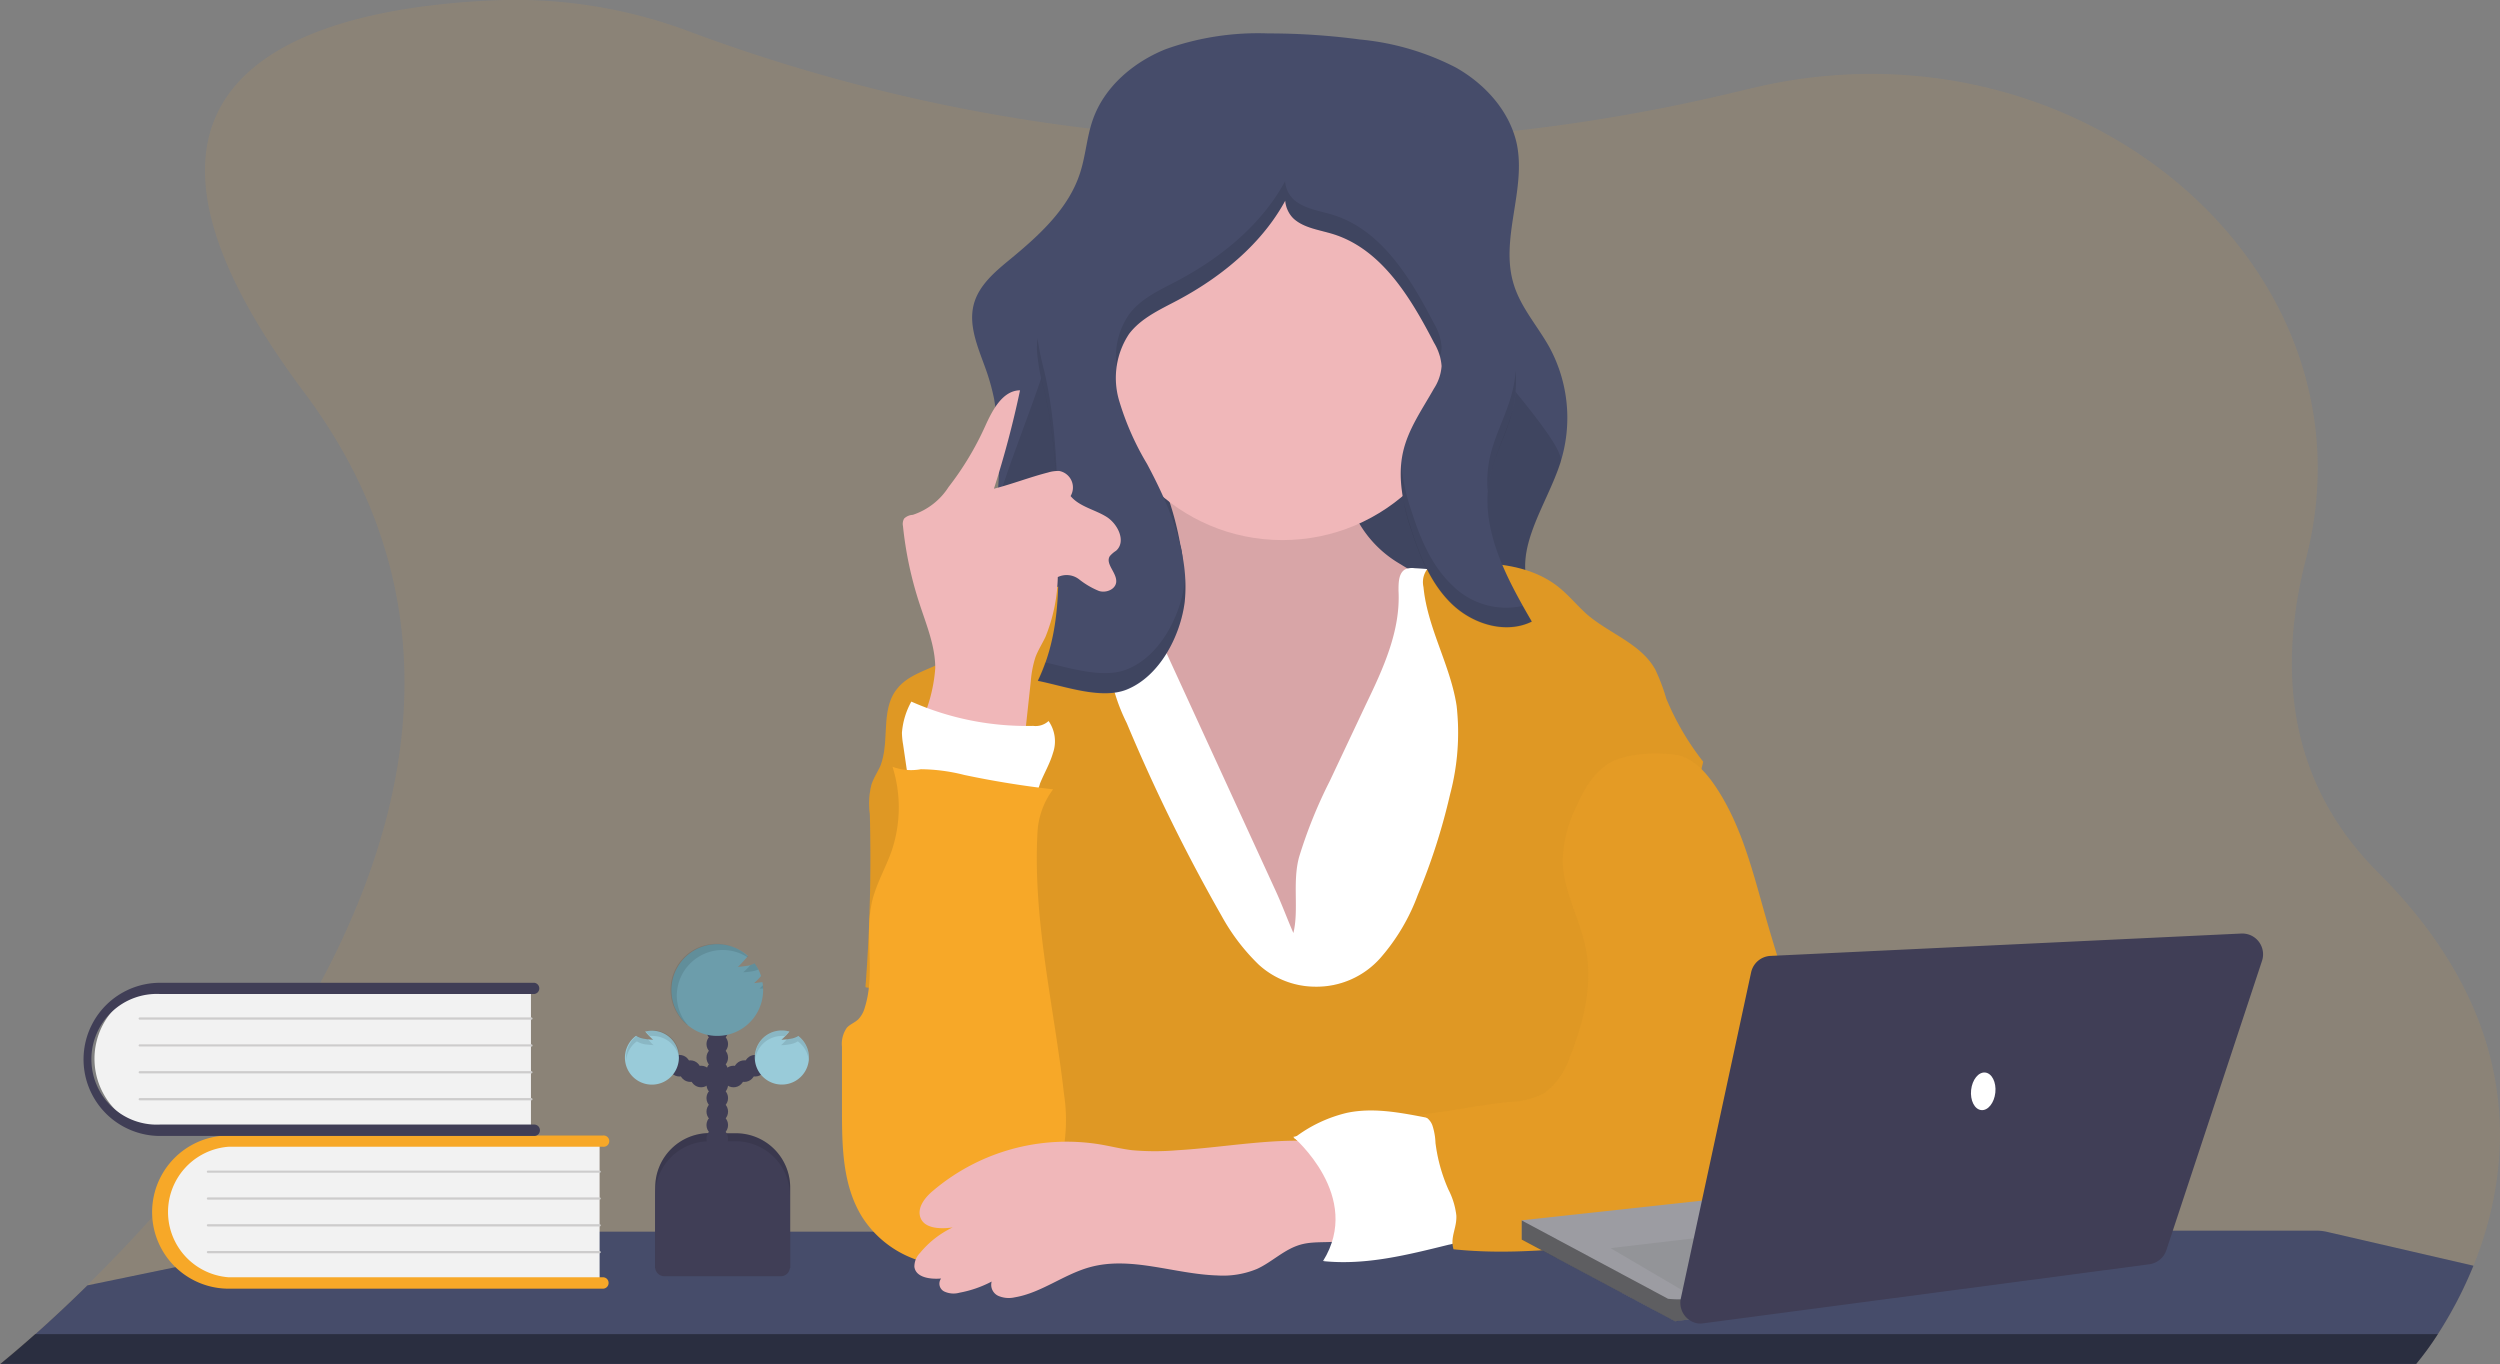 <svg id="Layer_1" data-name="Layer 1" xmlns="http://www.w3.org/2000/svg" viewBox="0 0 287.27 156.75"><rect x="0" y="0" width="287.27" height="156.75" fill="#808080" stroke="none"/><defs><style>.cls-1,.cls-8{fill:#f7a828;}.cls-1,.cls-5,.cls-9{opacity:0.1;}.cls-1,.cls-11,.cls-4,.cls-5{isolation:isolate;}.cls-2{fill:#464c6a;}.cls-3{fill:none;}.cls-10,.cls-11,.cls-4,.cls-5{fill:#010101;}.cls-4{opacity:0.4;}.cls-6{fill:#f0b7b9;}.cls-7{fill:#fff;}.cls-11{opacity:0.08;}.cls-12{fill:#403e56;}.cls-13{fill:#6c9dab;}.cls-14{fill:#99cbd9;}.cls-15{fill:#9c9ca2;}.cls-16{fill:#939498;}.cls-17{fill:#f2f2f2;}.cls-18{fill:#cdcccc;}</style></defs><path class="cls-1" d="M290,202a47.52,47.52,0,0,1-4.1,7.88,34.71,34.71,0,0,1-2.49,3.42l0,0H5.78l0,0c.25-.2,1.72-1.38,4-3.42,1.63-1.45,3.69-3.35,6-5.62,18.86-18.55,55.08-62.45,24.91-102.67-28-37.39,2.16-44.17,22.07-45a56.92,56.92,0,0,1,22.45,3.67,199.31,199.31,0,0,0,47.93,11.32l2.18.23a209.91,209.91,0,0,0,34.92.64h0l1-.07a207.43,207.43,0,0,0,34.16-5.29l2.16-.51c37.37-8.65,71.83,20.83,63.21,54.14-3.18,12.32-2.37,25.45,8.25,36.07C296.46,174.14,294.36,191.22,290,202Z" transform="translate(-5.78 -56.56)"/><path class="cls-2" d="M290,202a47.52,47.52,0,0,1-4.1,7.88,34.71,34.71,0,0,1-2.49,3.42H5.82c.25-.2,1.72-1.38,4-3.42,1.63-1.45,3.69-3.35,6-5.62l29.26-6.05a5.54,5.54,0,0,1,1.15-.12l31.19,0h0l15.45,0h0l13,0h17.28l35.82-.05h15.42l6.15-.07h2l17.89,0H209l20.67,0h6.16l19.58,0,16.53,0a5.69,5.69,0,0,1,1.36.17Z" transform="translate(-5.78 -56.56)"/><path class="cls-3" d="M9.82,209.86H285.91a34.71,34.71,0,0,1-2.49,3.42H5.82C6.06,213.07,7.53,211.88,9.82,209.86Z" transform="translate(-5.78 -56.56)"/><path class="cls-4" d="M9.82,209.86H285.91a34.71,34.71,0,0,1-2.49,3.42H5.82C6.06,213.07,7.53,211.88,9.82,209.86Z" transform="translate(-5.78 -56.56)"/><path class="cls-2" d="M188.94,132.18l-.55.1-25.07,4.82c-7.29,1.4-14.67,2.8-22.07,2.27-5.36-.39-10.36-2-15.51-3.37-2.91-.79-6-1.11-7-4.37-1.36-4.49.85-11.15,1.37-15.71a43.76,43.76,0,0,0-.09-13.47,24.8,24.8,0,0,0-.78-2.93c-.89-2.65-2.29-5.4-1.54-8.08.6-2.13,2.42-3.66,4.12-5.06,3.34-2.75,6.75-5.83,8.07-9.95.65-2,.77-4.15,1.47-6.13,1.33-3.78,4.66-6.6,8.37-8.09a31.5,31.5,0,0,1,11.78-1.81,79.36,79.36,0,0,1,10.56.7,30.16,30.16,0,0,1,11,3.22c3.35,1.89,6.18,5,7,8.77,1.11,5.35-2,11-.32,16.24.83,2.63,2.75,4.75,4.08,7.15a17,17,0,0,1,1.25,13.24c-1.59,4.94-5.49,9.93-3.5,14.72,1.27,3,4.52,4.67,6.79,7.09A8.39,8.39,0,0,1,188.94,132.18Z" transform="translate(-5.78 -56.56)"/><path class="cls-5" d="M188.39,131.55v.73l-25.07,4.82c-7.29,1.4-14.67,2.8-22.07,2.27-5.36-.39-10.36-2-15.51-3.37-2.91-.79-6-1.11-7-4.37-1.36-4.49.85-11.15,1.37-15.71s8.19-20.79,7.3-25.21l46,2c.31,2.44,12.46,14.69,11.7,17-1.6,4.94-5.5,9.93-3.5,14.72C182.87,127.51,186.12,129.13,188.39,131.55Z" transform="translate(-5.78 -56.56)"/><path class="cls-6" d="M141.42,119.19a6.73,6.73,0,0,1-.37,4.59c-1.05,1.81-3.34,2.39-5.39,2.8L128.54,128a2.85,2.85,0,0,0-1.37.54,2.41,2.41,0,0,0-.63,1.56c-.29,2.58.62,5.12,1.46,7.57,1.68,5,3.09,10.05,5.21,14.85s5,9.38,9.21,12.59,9.68,4.92,14.78,3.66c4.44-1.09,8.08-4.23,11.22-7.55a27.29,27.29,0,0,0,6.27-9.31,32.92,32.92,0,0,0,1.42-7.64l1.26-11.88c.2-1.86.33-3.95-.87-5.38a6.53,6.53,0,0,0-2-1.43,80.78,80.78,0,0,1-8.15-4.4,13,13,0,0,1-5.57-7.14c-.46-1.79-.38-3.75-1.17-5.42a7.34,7.34,0,0,0-4.75-3.7,16.34,16.34,0,0,0-6.16-.25c-2.06.24-10,.83-10.84,3.15-.46,1.25,1.43,3.93,1.88,5.16A35.79,35.79,0,0,1,141.42,119.19Z" transform="translate(-5.78 -56.56)"/><path class="cls-5" d="M141.42,119.19a6.73,6.73,0,0,1-.37,4.59c-1.05,1.81-3.34,2.39-5.39,2.8L128.54,128a2.85,2.85,0,0,0-1.37.54,2.41,2.41,0,0,0-.63,1.56c-.29,2.58.62,5.12,1.46,7.57,1.68,5,3.09,10.05,5.21,14.85s5,9.38,9.21,12.59,9.68,4.92,14.78,3.66c4.44-1.09,8.08-4.23,11.22-7.55a27.29,27.29,0,0,0,6.27-9.31,32.92,32.92,0,0,0,1.42-7.64l1.26-11.88c.2-1.86.33-3.95-.87-5.38a6.53,6.53,0,0,0-2-1.43,80.78,80.78,0,0,1-8.15-4.4,13,13,0,0,1-5.57-7.14c-.46-1.79-.38-3.75-1.17-5.42a7.34,7.34,0,0,0-4.75-3.7,16.34,16.34,0,0,0-6.16-.25c-2.06.24-10,.83-10.84,3.15-.46,1.25,1.43,3.93,1.88,5.16A35.79,35.79,0,0,1,141.42,119.19Z" transform="translate(-5.78 -56.56)"/><path class="cls-7" d="M158.56,146.35l4.17-8.84c2-4.14,4-8.49,3.75-13.07,0-.9,0-2,.75-2.45a2,2,0,0,1,1.09-.14,44.18,44.18,0,0,1,12.87,2.6,4,4,0,0,1,3.17,3.59,68.85,68.85,0,0,1,1.43,8.46c.75,7.05.38,14.16,0,21.23l-1.11,21.59a2.09,2.09,0,0,1-.18.89,1.92,1.92,0,0,1-1.45.76,31.48,31.48,0,0,1-6.51.21c-15.29-.58-30.66-1.47-45.85.39q.1-3.37-.11-6.75c-.6-9.71-3.12-19.19-5.59-28.6-1.44-5.5-2.84-11.49-.52-16.67a7.43,7.43,0,0,1,1.45-2.21,8.34,8.34,0,0,1,3.67-1.84,23.69,23.69,0,0,1,7.06-.8L152.4,159c.72,1.57,1.32,3.22,2,4.77.65-2.67-.13-5.81.65-8.71A54.45,54.45,0,0,1,158.56,146.35Z" transform="translate(-5.78 -56.56)"/><path class="cls-8" d="M156.91,169.94a9.79,9.79,0,0,0,7.49-3.3,23.18,23.18,0,0,0,4.3-7.25,71.57,71.57,0,0,0,3.7-11.52,27.69,27.69,0,0,0,.76-10.2c-.71-4.68-3.36-8.94-3.81-13.66a2.48,2.48,0,0,1,.63-2.28,2.62,2.62,0,0,1,1.46-.38c4.71-.28,9.89-.23,13.54,2.76,1.11.91,2,2,3.1,3,2.58,2.25,6.24,3.39,7.9,6.38a21.92,21.92,0,0,1,1.26,3.33,30.89,30.89,0,0,0,4.25,7.27c-1.59,6.72-3.42,13.44-5,20.15a87.32,87.32,0,0,1-3.34,11.67c-1,2.47-2.16,5-1.87,7.64a17.82,17.82,0,0,0,.77,3,34.86,34.86,0,0,1,1.47,10.88l-71.28.17c3.42-4.9,4.42-10.9,4.07-16.86a18.3,18.3,0,0,0-2.25-8.2c-2.26-3.87-6.24-6.39-10.16-8.55-2.75-1.5-5.7,6.93-8.67,6a194.49,194.49,0,0,0,.5-19.91,8.86,8.86,0,0,1,.18-3.33c.23-.74.66-1.39,1-2.1,1.17-2.85,0-6.5,1.94-8.92,1.31-1.69,3.61-2.17,5.48-3.21s3.39-2.74,5.06-4.18a22.56,22.56,0,0,1,11.53-5.15,14.51,14.51,0,0,1,2.2,6.5c.13,1.45,0,2.92.24,4.36a21.51,21.51,0,0,0,1.89,5.6,202.84,202.84,0,0,0,10.92,22.19,23.51,23.51,0,0,0,4.23,5.55A9.67,9.67,0,0,0,156.91,169.94Z" transform="translate(-5.78 -56.56)"/><path class="cls-5" d="M156.91,169.94a9.79,9.79,0,0,0,7.49-3.3,23.18,23.18,0,0,0,4.3-7.25,71.57,71.57,0,0,0,3.7-11.52,27.69,27.69,0,0,0,.76-10.2c-.71-4.68-3.36-8.94-3.81-13.66a2.48,2.48,0,0,1,.63-2.28,2.62,2.62,0,0,1,1.46-.38c4.71-.28,9.89-.23,13.54,2.76,1.11.91,2,2,3.1,3,2.58,2.25,6.24,3.39,7.9,6.38a21.92,21.92,0,0,1,1.26,3.33,30.89,30.89,0,0,0,4.25,7.27c-1.59,6.72-3.42,13.44-5,20.15a87.32,87.32,0,0,1-3.34,11.67c-1,2.47-2.16,5-1.87,7.64a17.82,17.82,0,0,0,.77,3,34.86,34.86,0,0,1,1.47,10.88l-71.28.17c3.42-4.9,4.42-10.9,4.07-16.86a18.3,18.3,0,0,0-2.25-8.2c-2.26-3.87-6.24-6.39-10.16-8.55-2.75-1.5-5.7,6.93-8.67,6a194.49,194.49,0,0,0,.5-19.91,8.86,8.86,0,0,1,.18-3.33c.23-.74.66-1.39,1-2.1,1.17-2.85,0-6.5,1.94-8.92,1.31-1.69,3.61-2.17,5.48-3.21s3.39-2.74,5.06-4.18a22.56,22.56,0,0,1,11.53-5.15,14.51,14.51,0,0,1,2.2,6.5c.13,1.45,0,2.92.24,4.36a21.51,21.51,0,0,0,1.89,5.6,202.84,202.84,0,0,0,10.92,22.19,23.51,23.51,0,0,0,4.23,5.55A9.67,9.67,0,0,0,156.91,169.94Z" transform="translate(-5.78 -56.56)"/><circle class="cls-6" cx="147.36" cy="40.65" r="21.41"/><path class="cls-2" d="M141.91,125.74c.58-5.54-1.72-11-4.33-15.88a31.73,31.73,0,0,1-3.21-7.29,9.18,9.18,0,0,1,1.15-7.64c1.37-1.81,3.53-2.78,5.53-3.84,5.65-3,10.81-7.41,13.3-13.3-1.41.76-1,3,.2,4s2.92,1.2,4.45,1.68c5.55,1.75,8.88,7.29,11.56,12.47a5.93,5.93,0,0,1,.87,2.69,5.43,5.43,0,0,1-.89,2.6c-1.32,2.35-2.93,4.6-3.53,7.23-.69,3,0,6.15,1,9.09,1,3.13,2.32,6.28,4.72,8.52s6.12,3.36,9.07,1.91c-2.95-5.06-6-10.72-4.85-16.46.56-2.75,2-5.25,2.68-8,1.21-5.21-.8-10.58-2.78-15.55l-5.9-14.85c-.9-2.27-1.93-4.7-4-6A10.81,10.81,0,0,0,162.2,66c-5.28-.47-10.74-.32-15.65,1.65-9,3.57-14.56,12.39-19,20.93-1.34,2.56-2.65,5.28-2.6,8.17a22.54,22.54,0,0,0,.83,4.67c1.47,6.29,1.55,12.8,1.62,19.25.06,5-.2,9.62-2.36,14.13,3,.59,7.27,2.18,10.21,1C139.07,134.26,141.42,129.6,141.91,125.74Z" transform="translate(-5.78 -56.56)"/><g class="cls-9"><path class="cls-10" d="M127.38,120.53c0-.71,0-1.42,0-2.14-.08-6.45-.16-13-1.62-19.25a31.28,31.28,0,0,1-.76-3.71,9.3,9.3,0,0,0-.07,1.29,22.54,22.54,0,0,0,.83,4.67C127.22,107.64,127.31,114.11,127.38,120.53Z" transform="translate(-5.78 -56.56)"/><path class="cls-10" d="M179.61,103.59a15.13,15.13,0,0,0,.33-4.45,13.58,13.58,0,0,1-.33,2.2c-.63,2.75-2.12,5.23-2.68,8a13.45,13.45,0,0,0-.2,3.69,14.24,14.24,0,0,1,.2-1.44C177.49,108.81,179,106.33,179.61,103.59Z" transform="translate(-5.78 -56.56)"/><path class="cls-10" d="M171.24,97.53a3.49,3.49,0,0,0,.19-1.1,6.1,6.1,0,0,0-.87-2.69c-2.68-5.18-6-10.71-11.56-12.47-1.53-.48-3.21-.67-4.45-1.68a3.17,3.17,0,0,1-1.1-2.2c-2.71,5-7.36,8.78-12.4,11.45-2,1.06-4.16,2-5.53,3.85a8.51,8.51,0,0,0-1.43,6,7.72,7.72,0,0,1,1.43-3.8c1.37-1.81,3.53-2.78,5.53-3.84,5-2.67,9.69-6.48,12.4-11.45a3.17,3.17,0,0,0,1.1,2.2c1.24,1,2.92,1.2,4.45,1.68,5.55,1.75,8.88,7.29,11.56,12.47A9.61,9.61,0,0,1,171.24,97.53Z" transform="translate(-5.78 -56.56)"/><path class="cls-10" d="M172.71,123.87c-2.4-2.24-3.72-5.39-4.72-8.52a23.88,23.88,0,0,1-1.2-5.42,19.7,19.7,0,0,0,1.2,7.67c1,3.13,2.32,6.28,4.72,8.52s6.12,3.36,9.07,1.91c-.36-.61-.71-1.22-1.06-1.84A8.74,8.74,0,0,1,172.71,123.87Z" transform="translate(-5.78 -56.56)"/><path class="cls-10" d="M141.91,123.49c-.49,3.86-2.84,8.52-6.68,10-2.67,1.06-6.46-.15-9.36-.82-.25.7-.53,1.38-.85,2.06,3,.59,7.27,2.18,10.21,1,3.84-1.52,6.19-6.18,6.68-10a18.7,18.7,0,0,0,.05-2.9C142,123.06,141.92,123.28,141.91,123.49Z" transform="translate(-5.78 -56.56)"/></g><path class="cls-7" d="M172.17,185.43c-3.86-.61-7.77-1.8-11.6-1a16,16,0,0,0-6.09,2.9,10.46,10.46,0,0,1,2.84,2.66,10.74,10.74,0,0,1,.9,2.47,21,21,0,0,1,.87,4.58,7,7,0,0,1-1.18,4.44c4.87.48,9.58-.72,14.33-1.89a3.87,3.87,0,0,0,1.52-.61,3.24,3.24,0,0,0,1-2.6,17.72,17.72,0,0,0-1-5C173.19,189.4,172.76,187.38,172.17,185.43Z" transform="translate(-5.78 -56.56)"/><path class="cls-8" d="M198.23,143.29c1.92.25,3.4,1.8,4.5,3.39,3.07,4.42,4.39,9.78,5.87,15a196.86,196.86,0,0,0,6.46,19,28.28,28.28,0,0,0,1.94,4.18,12.06,12.06,0,0,1,1.64,3.19c.66,2.83-1.68,5.5-4.12,7.08a16.28,16.28,0,0,1-4.2,2,25.14,25.14,0,0,1-4.48.77L192,199.39c-6.38.69-12.82,1.39-19.2.72-.41-1.4.38-2.39.33-3.85a8.6,8.6,0,0,0-.91-3,19,19,0,0,1-1.49-5.37,7.26,7.26,0,0,0-.35-2,1.91,1.91,0,0,0-1.5-1.25c3.75-.37,6.59-1.08,10.34-1.45a9.19,9.19,0,0,0,4-1,8.34,8.34,0,0,0,2.95-4.17c1.62-4,2.67-8.35,1.82-12.56-.7-3.45-2.65-6.66-2.64-10.18a15.3,15.3,0,0,1,1.55-6c.9-2,2.07-4.1,4-5.13S196,143,198.23,143.29Z" transform="translate(-5.78 -56.56)"/><path class="cls-11" d="M198.23,143.29c1.92.25,3.4,1.8,4.5,3.39,3.07,4.42,4.39,9.78,5.87,15a196.86,196.86,0,0,0,6.46,19,28.28,28.28,0,0,0,1.94,4.18,12.06,12.06,0,0,1,1.64,3.19c.66,2.83-1.68,5.5-4.12,7.08a16.28,16.28,0,0,1-4.2,2,25.14,25.14,0,0,1-4.48.77L192,199.39c-6.38.69-12.82,1.39-19.2.72-.41-1.4.38-2.39.33-3.85a8.6,8.6,0,0,0-.91-3,19,19,0,0,1-1.49-5.37,7.26,7.26,0,0,0-.35-2,1.91,1.91,0,0,0-1.5-1.25c3.75-.37,6.59-1.08,10.34-1.45a9.19,9.19,0,0,0,4-1,8.34,8.34,0,0,0,2.95-4.17c1.62-4,2.67-8.35,1.82-12.56-.7-3.45-2.65-6.66-2.64-10.18a15.3,15.3,0,0,1,1.55-6c.9-2,2.07-4.1,4-5.13S196,143,198.23,143.29Z" transform="translate(-5.78 -56.56)"/><path class="cls-6" d="M111.4,140.05a18,18,0,0,0,1.85-6.71c0-2.53-1-4.93-1.78-7.32a42.47,42.47,0,0,1-1.93-9,1.25,1.25,0,0,1,.13-.87,1.53,1.53,0,0,1,1-.43,7.78,7.78,0,0,0,4.11-3.2,34.56,34.56,0,0,0,4.21-7c.83-1.84,2-4.09,4-4.11a113.54,113.54,0,0,1-3,11.31c2.11-.54,4.12-1.33,6.23-1.87a3.92,3.92,0,0,1,1.28-.17,1.93,1.93,0,0,1,1.3,2.88c1,1.21,2.75,1.54,4.1,2.37s2.32,2.88,1.12,3.92a3.22,3.22,0,0,0-.71.61c-.57.89.84,1.92.73,3-.1.86-1.21,1.27-2,1a9.34,9.34,0,0,1-2.25-1.32,2.34,2.34,0,0,0-2.46-.27,19.39,19.39,0,0,1-1.42,6.88c-.37.78-.85,1.52-1.15,2.33a12,12,0,0,0-.53,2.73l-.9,8.29C118.86,143.92,115,142.62,111.4,140.05Z" transform="translate(-5.78 -56.56)"/><path class="cls-7" d="M110.34,147.48l-.79-5.39a8.56,8.56,0,0,1-.13-1.33,8.74,8.74,0,0,1,1.08-3.58,32.79,32.79,0,0,0,14,2.79,2.19,2.19,0,0,0,1.77-.56,4.07,4.07,0,0,1,.5,3.69c-.35,1.21-1,2.3-1.48,3.48a4.88,4.88,0,0,1-.84,1.71,3.68,3.68,0,0,1-2.77.85,18,18,0,0,1-3.11-.3C115.94,148.35,113,147,110.34,147.48Z" transform="translate(-5.78 -56.56)"/><path class="cls-8" d="M126.79,147.26q-5.13-.58-10.2-1.65a20.9,20.9,0,0,0-5-.66,6.13,6.13,0,0,1-3.25-.28,15.6,15.6,0,0,1-.12,9.72c-.67,1.88-1.69,3.62-2.18,5.55-1,4,.38,8.43-.89,12.4a3.07,3.07,0,0,1-.77,1.37c-.39.36-.92.55-1.28.93a3.23,3.23,0,0,0-.57,2.21l0,6.88c0,4.38,0,9,2.36,12.74a12.07,12.07,0,0,0,13,5.15,9.43,9.43,0,0,0,3.54-1.73,16.31,16.31,0,0,0,3.79-5.14,22,22,0,0,0,2.9-7.07,19.69,19.69,0,0,0-.08-5.42c-1.13-10-3.58-19.9-3.05-29.93A9,9,0,0,1,126.79,147.26Z" transform="translate(-5.78 -56.56)"/><path class="cls-6" d="M141.09,188.73a30.22,30.22,0,0,1-5.21,0c-1.25-.15-2.47-.46-3.71-.67A23.73,23.73,0,0,0,113,193.38c-1,.82-1.93,2.07-1.4,3.22s2.31,1.2,3.65,1a10.94,10.94,0,0,0-3.75,2.93,2.24,2.24,0,0,0-.65,1.59c.15,1.24,1.83,1.46,3.07,1.35a1,1,0,0,0,.38,1.5,2.53,2.53,0,0,0,1.74.13,13,13,0,0,0,3.69-1.28,1.4,1.4,0,0,0,.75,1.64,3.06,3.06,0,0,0,1.92.17c3-.5,5.6-2.62,8.58-3.45,4.76-1.33,9.74.79,14.69.94a10.21,10.21,0,0,0,4.55-.75c1.73-.79,3.13-2.26,5-2.79,2-.58,4.37.09,6.22-.91,1.36-.73.14-6.33-.21-7.41-.63-2-1.26-3.28-3.37-3.48C152.52,187.22,146.46,188.42,141.09,188.73Z" transform="translate(-5.78 -56.56)"/><path class="cls-7" d="M154.38,187.2s8.07,6.83,3.42,14.28l9-3.11v-6.52c0-.31-3.42-5-3.42-5l-4-.62Z" transform="translate(-5.78 -56.56)"/><path class="cls-12" d="M87.31,186.78h3A6.24,6.24,0,0,1,96.58,193v9.27H81.07V193a6.24,6.24,0,0,1,6.24-6.24Z" transform="translate(-5.78 -56.56)"/><path class="cls-5" d="M87.31,186.78h3A6.24,6.24,0,0,1,96.58,193v9.27H81.07V193a6.24,6.24,0,0,1,6.24-6.24Z" transform="translate(-5.78 -56.56)"/><circle class="cls-12" cx="82.42" cy="132.39" r="1.24"/><circle class="cls-12" cx="82.42" cy="130.84" r="1.24"/><circle class="cls-12" cx="82.42" cy="129.28" r="1.24"/><circle class="cls-12" cx="82.42" cy="127.73" r="1.24"/><circle class="cls-12" cx="82.42" cy="126.18" r="1.24"/><circle class="cls-12" cx="82.42" cy="124.63" r="1.24"/><circle class="cls-12" cx="82.42" cy="123.08" r="1.24"/><circle class="cls-12" cx="84.29" cy="123.7" r="1.24"/><circle class="cls-12" cx="85.53" cy="123.08" r="1.24"/><circle class="cls-12" cx="86.77" cy="122.46" r="1.24"/><circle class="cls-12" cx="82.42" cy="121.53" r="1.24"/><circle class="cls-12" cx="82.42" cy="119.97" r="1.24"/><circle class="cls-12" cx="82.42" cy="118.42" r="1.24"/><circle class="cls-12" cx="82.42" cy="116.87" r="1.24"/><path class="cls-13" d="M93.36,169.43c-.31,0-.62.08-.93.1a7.72,7.72,0,0,0,.8-.82,4.93,4.93,0,0,0-.75-1.46,2.44,2.44,0,0,1-1,.31,9.24,9.24,0,0,1-.92.1c.4-.33.78-.83,1.18-1.24a5.27,5.27,0,1,0,1.73,3.9,4.6,4.6,0,0,0-.08-.91Z" transform="translate(-5.78 -56.56)"/><path class="cls-14" d="M97.5,175.6a2.37,2.37,0,0,1-1,.34c-.31.05-.62.08-.93.1a8.26,8.26,0,0,0,.92-.95,3.11,3.11,0,1,0,1,.5Z" transform="translate(-5.78 -56.56)"/><circle class="cls-12" cx="80.56" cy="123.7" r="1.24"/><circle class="cls-12" cx="79.32" cy="123.08" r="1.24"/><circle class="cls-12" cx="78.08" cy="122.46" r="1.24"/><path class="cls-14" d="M78.91,175.6a2.45,2.45,0,0,0,1,.34c.31.05.62.08.92.1a9.1,9.1,0,0,1-.91-.95,3.1,3.1,0,1,1-1.06.5Z" transform="translate(-5.78 -56.56)"/><path class="cls-12" d="M87.31,187.7h3a6.24,6.24,0,0,1,6.24,6.24h0v8.21a1.05,1.05,0,0,1-1,1.06H82.12a1.06,1.06,0,0,1-1.06-1.06v-8.21a6.24,6.24,0,0,1,6.25-6.24Z" transform="translate(-5.78 -56.56)"/><g class="cls-9"><path class="cls-10" d="M93.45,169.77c-.13.13-.26.26-.4.38a3,3,0,0,0,.42,0C93.47,170,93.46,169.88,93.45,169.77Z" transform="translate(-5.78 -56.56)"/><path class="cls-10" d="M91.18,168.28c.32,0,.62-.05.93-.09a3.24,3.24,0,0,0,.81-.22,6.52,6.52,0,0,0-.43-.72,2,2,0,0,1-.5.21A7,7,0,0,1,91.18,168.28Z" transform="translate(-5.78 -56.56)"/><path class="cls-10" d="M83.55,171a5.27,5.27,0,0,1,8.12-4.44l.08-.08a5.27,5.27,0,1,0-7,7.87l.06,0A5.23,5.23,0,0,1,83.55,171Z" transform="translate(-5.78 -56.56)"/></g><g class="cls-9"><path class="cls-10" d="M95.53,176.66q.47,0,.93-.09a2.52,2.52,0,0,0,1-.35,3.11,3.11,0,0,1,1.25,2.19c0-.11,0-.21,0-.32a3.09,3.09,0,0,0-1.25-2.5,2.56,2.56,0,0,1-1,.35l-.24,0A6.51,6.51,0,0,1,95.53,176.66Z" transform="translate(-5.78 -56.56)"/><path class="cls-10" d="M95.66,175.6l.31,0,.48-.54a3.11,3.11,0,0,0-3.9,3,1.67,1.67,0,0,0,0,.31A3.1,3.1,0,0,1,95.66,175.6Z" transform="translate(-5.78 -56.56)"/></g><g class="cls-9"><path class="cls-10" d="M80.88,176.66l-.92-.09a2.61,2.61,0,0,1-1-.35,3.06,3.06,0,0,0-1.24,2.19,1.72,1.72,0,0,1,0-.32,3.07,3.07,0,0,1,1.25-2.5,2.52,2.52,0,0,0,1,.35l.25,0A5.62,5.62,0,0,0,80.88,176.66Z" transform="translate(-5.78 -56.56)"/><path class="cls-10" d="M80.76,175.6a1.63,1.63,0,0,0-.31,0l-.48-.54a3.08,3.08,0,0,1,3.89,3c0,.1,0,.2,0,.31A3.11,3.11,0,0,0,80.76,175.6Z" transform="translate(-5.78 -56.56)"/></g><polygon class="cls-15" points="230.27 146.83 194.27 151.59 192.47 151.83 174.86 142.42 174.86 140.22 229.87 134.22 230.27 146.83"/><polygon class="cls-16" points="185.06 143.42 224.07 138.82 223.67 146.03 193.29 148.25 185.06 143.42"/><path class="cls-4" d="M200.05,205.78v2.37l-1.8.25L180.64,199v-2.2l16.81,9A11.16,11.16,0,0,0,200.05,205.78Z" transform="translate(-5.78 -56.56)"/><path class="cls-12" d="M207,168.28l-8.08,37.48a2.4,2.4,0,0,0,1.83,2.85,2.51,2.51,0,0,0,.82,0l51.14-6.77a2.4,2.4,0,0,0,2-1.62l11-33.27a2.39,2.39,0,0,0-1.52-3,2.52,2.52,0,0,0-.86-.12l-54.09,2.57A2.4,2.4,0,0,0,207,168.28Z" transform="translate(-5.78 -56.56)"/><ellipse class="cls-7" cx="233.67" cy="181.96" rx="2.17" ry="1.4" transform="translate(22.5 338.77) rotate(-84)"/><path class="cls-17" d="M74.68,187.47v16.7H32.84a8.36,8.36,0,0,1-.58-16.7H74.68Z" transform="translate(-5.78 -56.56)"/><path class="cls-8" d="M75.71,204a.65.65,0,0,1-.65.64h-43a8.8,8.8,0,1,1,0-17.6h43a.65.65,0,1,1,0,1.29h-43a7.52,7.52,0,0,0,0,15h43A.64.64,0,0,1,75.71,204Z" transform="translate(-5.78 -56.56)"/><path class="cls-18" d="M74.68,191.32h-45a.12.12,0,0,1-.13-.12.13.13,0,0,1,.13-.13h45a.13.13,0,0,1,.13.13A.12.12,0,0,1,74.68,191.32Z" transform="translate(-5.78 -56.56)"/><path class="cls-18" d="M74.68,194.41h-45a.13.13,0,1,1,0-.26h45a.13.13,0,0,1,.13.13A.14.14,0,0,1,74.68,194.41Z" transform="translate(-5.78 -56.56)"/><path class="cls-18" d="M74.68,197.49h-45a.13.13,0,0,1,0-.26h45a.13.13,0,1,1,0,.26Z" transform="translate(-5.78 -56.56)"/><path class="cls-18" d="M74.68,200.57h-45a.13.13,0,1,1,0-.26h45a.13.13,0,0,1,0,.26Z" transform="translate(-5.78 -56.56)"/><path class="cls-17" d="M66.79,169.88v16.7H25a8.36,8.36,0,0,1-.58-16.7H66.79Z" transform="translate(-5.78 -56.56)"/><path class="cls-12" d="M67.82,186.45a.64.64,0,0,1-.64.64h-43a8.8,8.8,0,0,1,0-17.6h43a.65.65,0,0,1,0,1.29h-43a7.51,7.51,0,1,0,0,15h43A.65.65,0,0,1,67.82,186.45Z" transform="translate(-5.78 -56.56)"/><path class="cls-18" d="M66.79,173.73H21.84a.13.13,0,0,1-.13-.13.13.13,0,0,1,.13-.13h45a.13.13,0,0,1,0,.26Z" transform="translate(-5.78 -56.56)"/><path class="cls-18" d="M66.79,176.81H21.84a.12.12,0,0,1-.13-.12.13.13,0,0,1,.13-.13h45a.13.13,0,0,1,.13.13A.12.12,0,0,1,66.79,176.81Z" transform="translate(-5.78 -56.56)"/><path class="cls-18" d="M66.79,179.9H21.84a.13.13,0,0,1-.13-.13.13.13,0,0,1,.13-.13h45a.13.13,0,1,1,0,.26Z" transform="translate(-5.78 -56.56)"/><path class="cls-18" d="M66.79,183H21.84a.13.13,0,0,1-.13-.13.13.13,0,0,1,.13-.13h45a.13.13,0,0,1,0,.26Z" transform="translate(-5.78 -56.56)"/></svg>